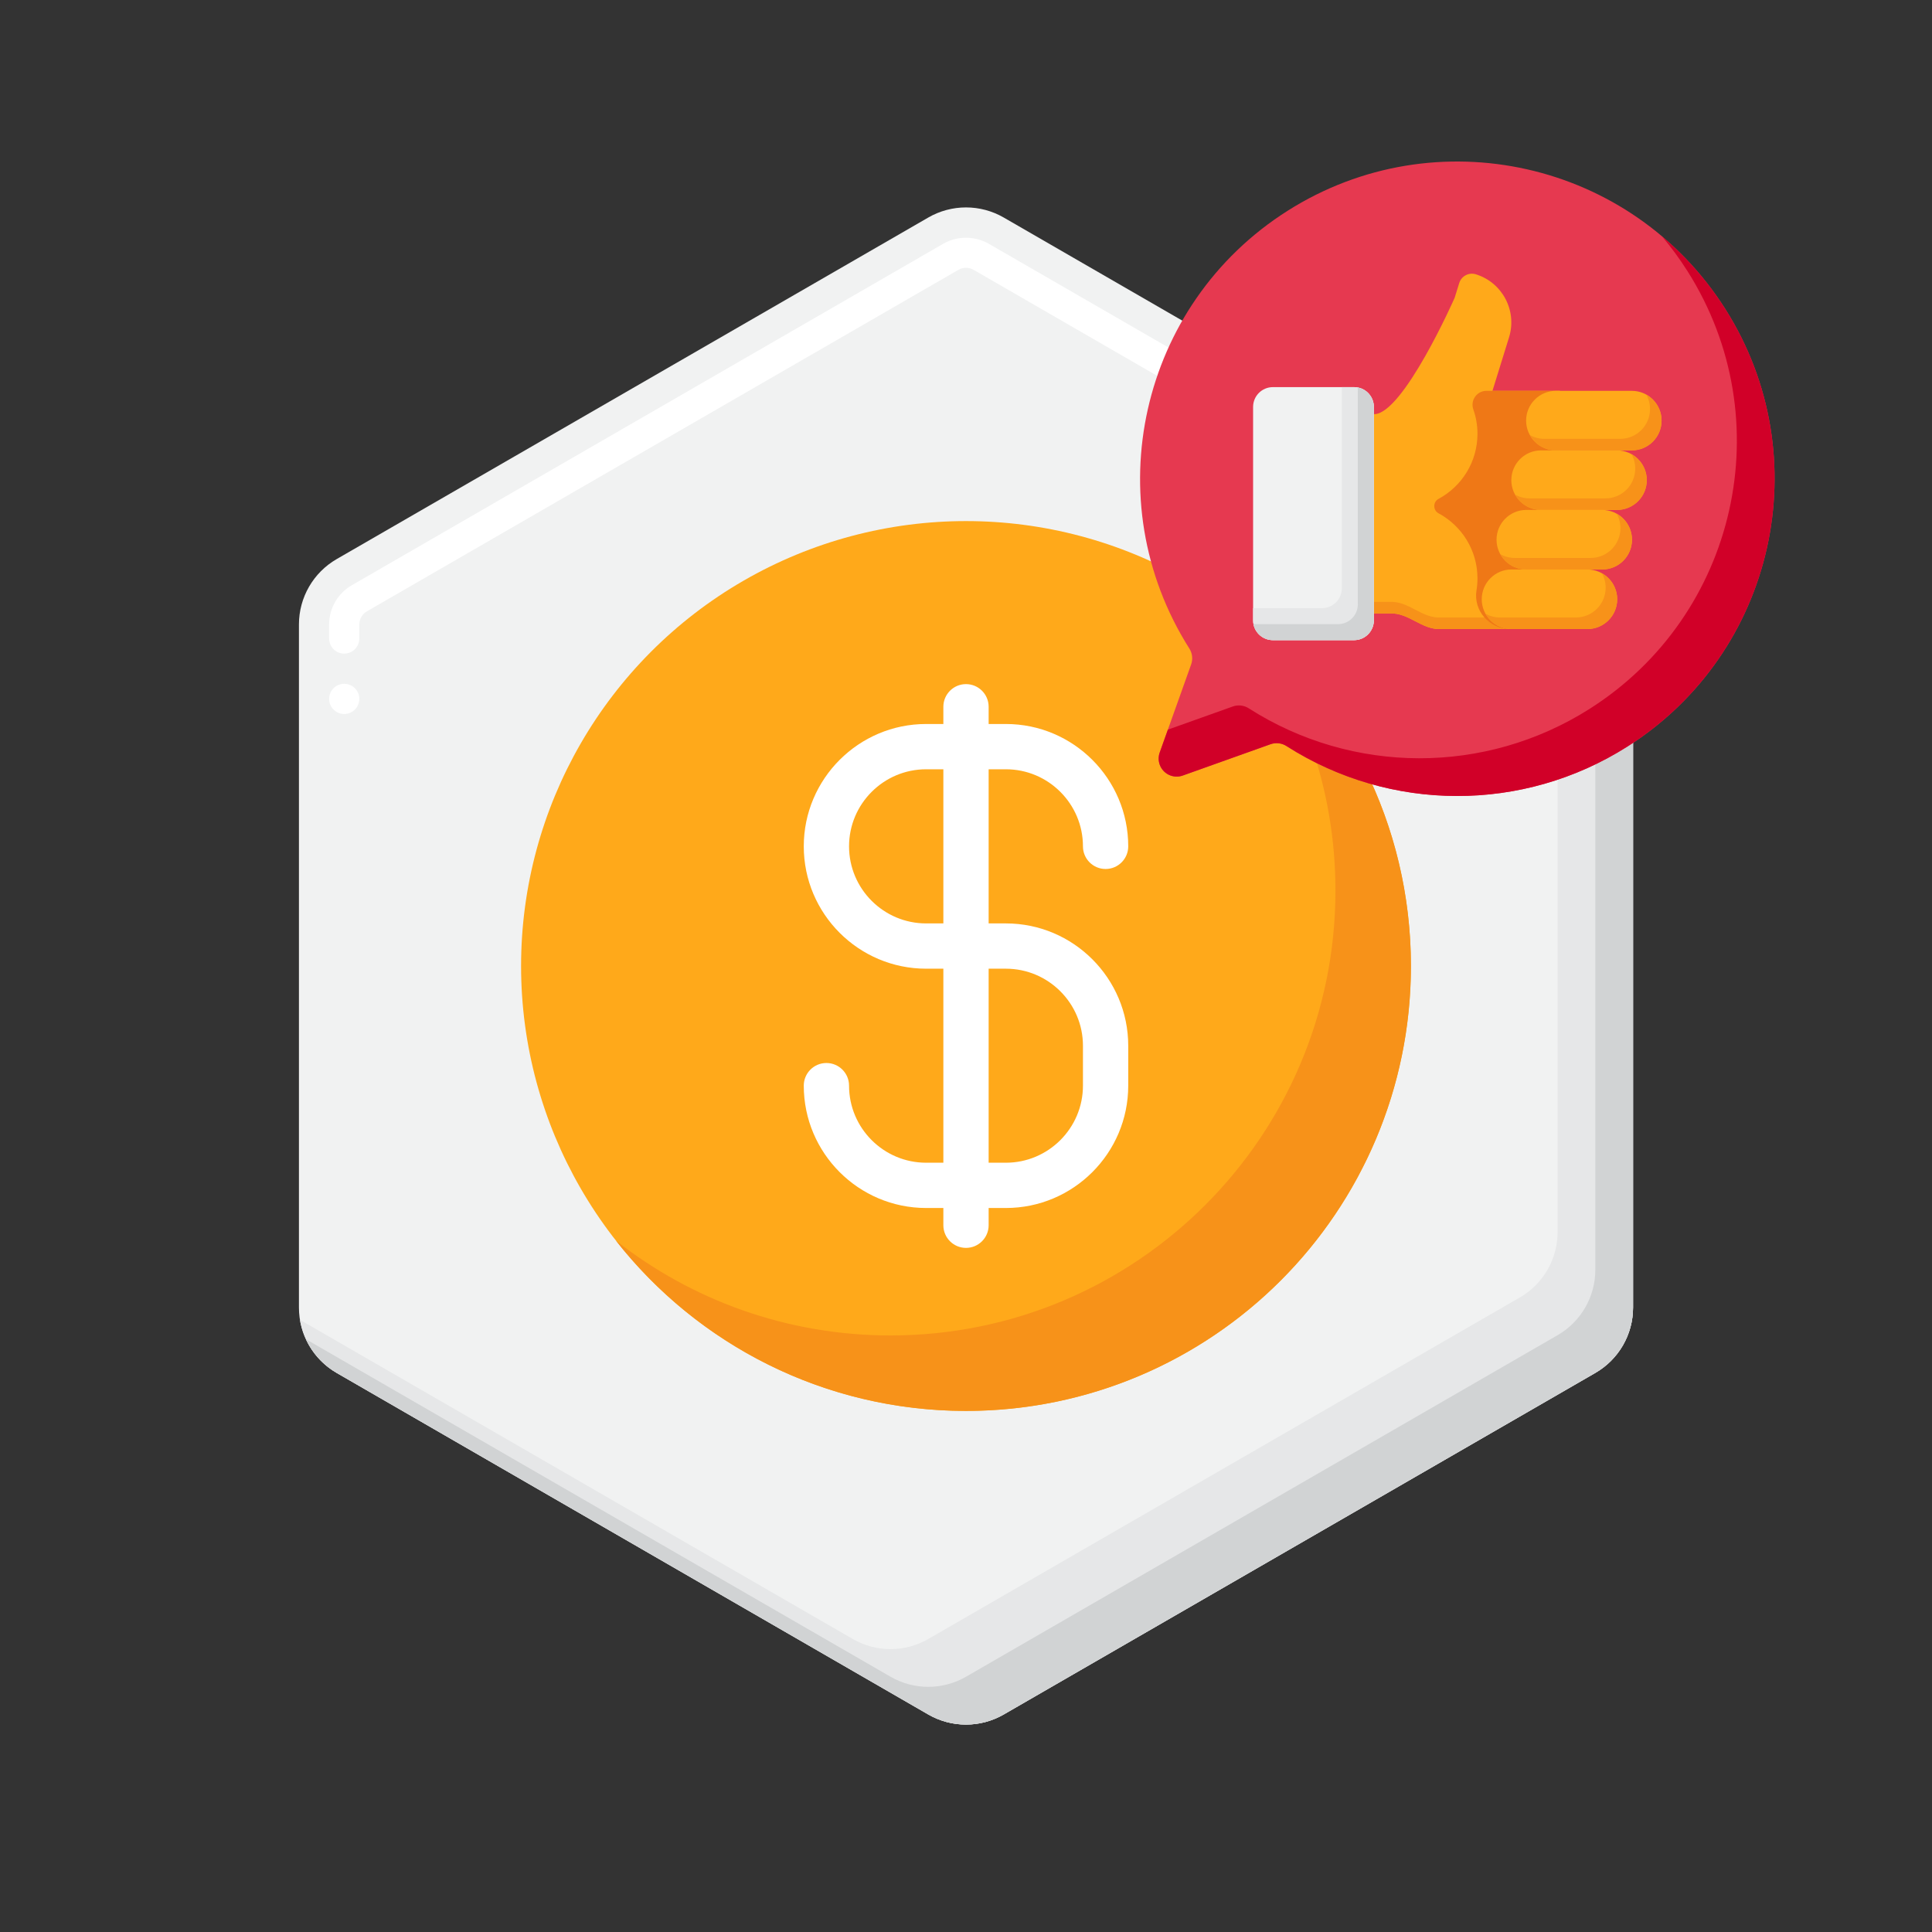 <svg id="Layer_1" enable-background="new 0 0 256 256" height="512" viewBox="0 0 256 256" width="512" xmlns="http://www.w3.org/2000/svg"><rect x="0" y="0" width="256" height="256" fill="#333333" stroke="none"/><g><g><g><g><g><path d="m216.389 173.258v-90.516c0-3.573-1.906-6.874-5-8.66l-78.389-45.258c-3.094-1.786-6.906-1.786-10 0l-78.389 45.258c-3.094 1.786-5 5.088-5 8.66v90.516c0 3.573 1.906 6.874 5 8.66l78.389 45.258c3.094 1.786 6.906 1.786 10 0l78.389-45.258c3.094-1.786 5-5.087 5-8.66z" fill="#f1f2f2"/></g></g></g><g><g><g><path d="m45.61 94.61c-1.1 0-2-.9-2-2 0-1.11.9-2 2-2s2 .89 2 2c0 1.1-.9 2-2 2zm0-8c-1.1 0-2-.9-2-2v-1.87c0-2.13 1.15-4.12 3-5.19l78.39-45.26c1.82-1.05 4.17-1.05 6 0l42.58 24.58c.02.01.04.03.06.04l6.93 4c.47.27.8.7.93 1.21.14.52.07 1.06-.19 1.52-.54.92-1.81 1.27-2.74.73l-49.57-28.62c-.61-.35-1.39-.35-2 0l-78.39 45.26c-.61.35-1 1.03-1 1.73v1.87c0 1.1-.9 2-2 2z" fill="#fff"/></g></g></g><g><g><path d="m211.389 74.082-5.133-2.963c.087.532.133 1.074.133 1.624v90.516c0 3.573-1.906 6.874-5 8.66l-78.389 45.257c-3.094 1.786-6.906 1.786-10 0l-73.256-42.295c.482 2.928 2.249 5.525 4.867 7.037l78.389 45.258c3.094 1.786 6.906 1.786 10 0l78.389-45.258c3.094-1.786 5-5.088 5-8.66v-90.516c0-3.573-1.906-6.874-5-8.66z" fill="#e6e7e8"/></g></g><g><g><path d="m211.389 74.082-.921-.532c.597 1.293.921 2.72.921 4.192v90.516c0 3.573-1.906 6.874-5 8.66l-78.389 45.258c-3.094 1.786-6.906 1.786-10 0l-77.467-44.726c.852 1.844 2.26 3.418 4.079 4.468l78.388 45.258c3.094 1.786 6.906 1.786 10 0l78.389-45.258c3.094-1.786 5-5.088 5-8.66v-90.516c0-3.573-1.906-6.874-5-8.66z" fill="#d1d3d4"/></g></g></g><g><g><g><circle cx="128" cy="128" fill="#ffa91a" r="58.954"/></g></g><g><g><path d="m164.388 81.612c7.872 10.021 12.566 22.656 12.566 36.388 0 32.56-26.395 58.954-58.954 58.954-13.732 0-26.367-4.695-36.388-12.567 10.793 13.74 27.56 22.567 46.388 22.567 32.56 0 58.954-26.395 58.954-58.954 0-18.828-8.826-35.594-22.566-46.388z" fill="#f79219"/></g></g><g><g><g><g><path d="m133.285 160.066h-10.569c-8.939 0-16.212-7.272-16.212-16.212 0-1.657 1.343-3 3-3s3 1.343 3 3c0 5.631 4.581 10.212 10.212 10.212h10.569c5.631 0 10.212-4.581 10.212-10.212v-5.285c0-5.631-4.581-10.212-10.212-10.212h-10.569c-8.939 0-16.212-7.272-16.212-16.212s7.273-16.212 16.212-16.212h10.569c8.939 0 16.212 7.272 16.212 16.212 0 1.657-1.343 3-3 3s-3-1.343-3-3c0-5.631-4.581-10.212-10.212-10.212h-10.569c-5.631 0-10.212 4.581-10.212 10.212s4.581 10.212 10.212 10.212h10.569c8.939 0 16.212 7.273 16.212 16.212v5.285c0 8.94-7.273 16.212-16.212 16.212z" fill="#fff"/></g></g><g><g><path d="m128 165.351c-1.657 0-3-1.343-3-3v-68.702c0-1.657 1.343-3 3-3s3 1.343 3 3v68.702c0 1.657-1.343 3-3 3z" fill="#fff"/></g></g></g></g></g><g><g><g><path d="m157.836 88.029-4.168 11.684c-.186.52-.186 1.088 0 1.608.444 1.241 1.81 1.887 3.051 1.443l11.645-4.155c.706-.247 1.487-.153 2.114.256 13.745 8.779 31.328 8.815 45.109.091 19.615-12.417 25.449-38.383 13.033-57.998-12.417-19.615-38.383-25.449-57.998-13.033s-25.449 38.383-13.033 57.998c.403.627.494 1.404.247 2.106z" fill="#e63950"/></g></g><g><g><path d="m228.62 40.958c-2.362-3.73-5.214-6.962-8.418-9.665 1.228 1.455 2.371 3.011 3.418 4.665 12.417 19.615 6.582 45.581-13.033 57.998-13.781 8.724-31.364 8.688-45.109-.091-.627-.409-1.408-.503-2.114-.256l-8.615 3.074-1.081 3.03c-.186.52-.186 1.088 0 1.608.444 1.241 1.81 1.887 3.051 1.443l11.645-4.155c.706-.247 1.487-.153 2.114.256 13.745 8.779 31.328 8.815 45.109.091 19.615-12.417 25.449-38.383 13.033-57.998z" fill="#d10028"/></g></g></g><g><g><g><g><path d="m197.759 51.787 2.198-7.09c1.091-3.521-.878-7.26-4.399-8.352-.928-.288-1.914.232-2.202 1.16l-.605 1.953c-.006.014-6.849 15.507-10.711 15.423v26.406h2.086c2.529-.16 4.285 2.222 6.814 2.063h15.753v-31.563z" fill="#ffa91a"/></g></g><g><g><g><path d="m184.126 79.757h-2.086v1.53h2.086c2.529-.16 4.285 2.222 6.814 2.063h15.753v-1.53h-15.753c-2.529.16-4.286-2.222-6.814-2.063z" fill="#f79219"/></g></g></g><g><g><path d="m196.963 51.787c-1.28 0-2.162 1.264-1.738 2.472.354 1.008.548 2.091.548 3.221 0 3.733-2.091 6.977-5.165 8.627-.746.401-.746 1.502 0 1.903 3.074 1.65 5.165 4.894 5.165 8.627 0 .538-.044 1.067-.128 1.581-.442 2.702 1.72 5.133 4.458 5.133h6.59v-31.564z" fill="#ef7816"/></g></g><g><g><path d="m214.261 67.569h-10.057c-2.179 0-3.945-1.766-3.945-3.946 0-2.179 1.766-3.945 3.945-3.945h10.057c2.179 0 3.945 1.766 3.945 3.945 0 2.179-1.766 3.946-3.945 3.946z" fill="#ffa91a"/></g></g><g><g><path d="m216.179 60.175c.317.568.497 1.222.497 1.918 0 2.179-1.766 3.946-3.945 3.946h-10.057c-.696 0-1.35-.181-1.918-.497.674 1.209 1.965 2.027 3.448 2.027h10.057c2.179 0 3.945-1.766 3.945-3.946 0-1.482-.818-2.774-2.027-3.448z" fill="#f79219"/></g></g><g><g><path d="m212.301 75.459h-10.057c-2.179 0-3.945-1.766-3.945-3.946 0-2.179 1.766-3.945 3.945-3.945h10.057c2.179 0 3.945 1.766 3.945 3.945.001 2.18-1.766 3.946-3.945 3.946z" fill="#ffa91a"/></g></g><g><g><path d="m214.219 68.066c.317.568.497 1.222.497 1.918 0 2.179-1.766 3.946-3.945 3.946h-10.057c-.696 0-1.35-.181-1.918-.497.674 1.209 1.965 2.027 3.448 2.027h10.057c2.179 0 3.945-1.766 3.945-3.946.001-1.483-.817-2.774-2.027-3.448z" fill="#f79219"/></g></g><g><g><path d="m210.341 83.35h-10.057c-2.179 0-3.946-1.766-3.946-3.946 0-2.179 1.766-3.945 3.946-3.945h10.057c2.179 0 3.946 1.766 3.946 3.945 0 2.18-1.767 3.946-3.946 3.946z" fill="#ffa91a"/></g></g><g><g><path d="m212.26 75.957c.317.568.497 1.222.497 1.918 0 2.179-1.766 3.946-3.946 3.946h-10.057c-.696 0-1.35-.181-1.918-.497.674 1.209 1.966 2.027 3.448 2.027h10.057c2.179 0 3.946-1.766 3.946-3.946 0-1.483-.818-2.774-2.027-3.448z" fill="#f79219"/></g></g><g><g><path d="m216.221 59.678h-10.057c-2.179 0-3.946-1.766-3.946-3.946 0-2.179 1.766-3.945 3.946-3.945h10.057c2.179 0 3.946 1.766 3.946 3.945-.001 2.179-1.767 3.946-3.946 3.946z" fill="#ffa91a"/></g></g><g><g><path d="m218.139 52.284c.317.568.497 1.222.497 1.918 0 2.179-1.766 3.946-3.946 3.946h-10.057c-.696 0-1.35-.181-1.918-.497.674 1.209 1.966 2.027 3.448 2.027h10.057c2.179 0 3.946-1.766 3.946-3.946 0-1.482-.818-2.774-2.027-3.448z" fill="#f79219"/></g></g><g><g><path d="m179.417 84.82h-10.752c-1.448 0-2.623-1.174-2.623-2.623v-28.278c0-1.448 1.174-2.623 2.623-2.623h10.752c1.448 0 2.623 1.174 2.623 2.623v28.279c-.001 1.448-1.175 2.622-2.623 2.622z" fill="#f1f2f2"/></g></g><g><g><path d="m179.417 51.296h-1.618v26.661c0 1.448-1.174 2.623-2.622 2.623h-9.134v1.618c0 1.448 1.174 2.623 2.623 2.623h10.752c1.448 0 2.623-1.174 2.623-2.623v-28.279c-.002-1.449-1.176-2.623-2.624-2.623z" fill="#e6e7e8"/></g></g><g><g><path d="m179.879 51.337c.027.15.041.304.041.462v28.279c0 1.448-1.174 2.623-2.623 2.623h-10.752c-.157 0-.312-.014-.462-.041.218 1.228 1.291 2.161 2.582 2.161h10.752c1.448 0 2.623-1.174 2.623-2.623v-28.279c-.001-1.291-.933-2.364-2.161-2.582z" fill="#d1d3d4"/></g></g></g></g></g></svg>